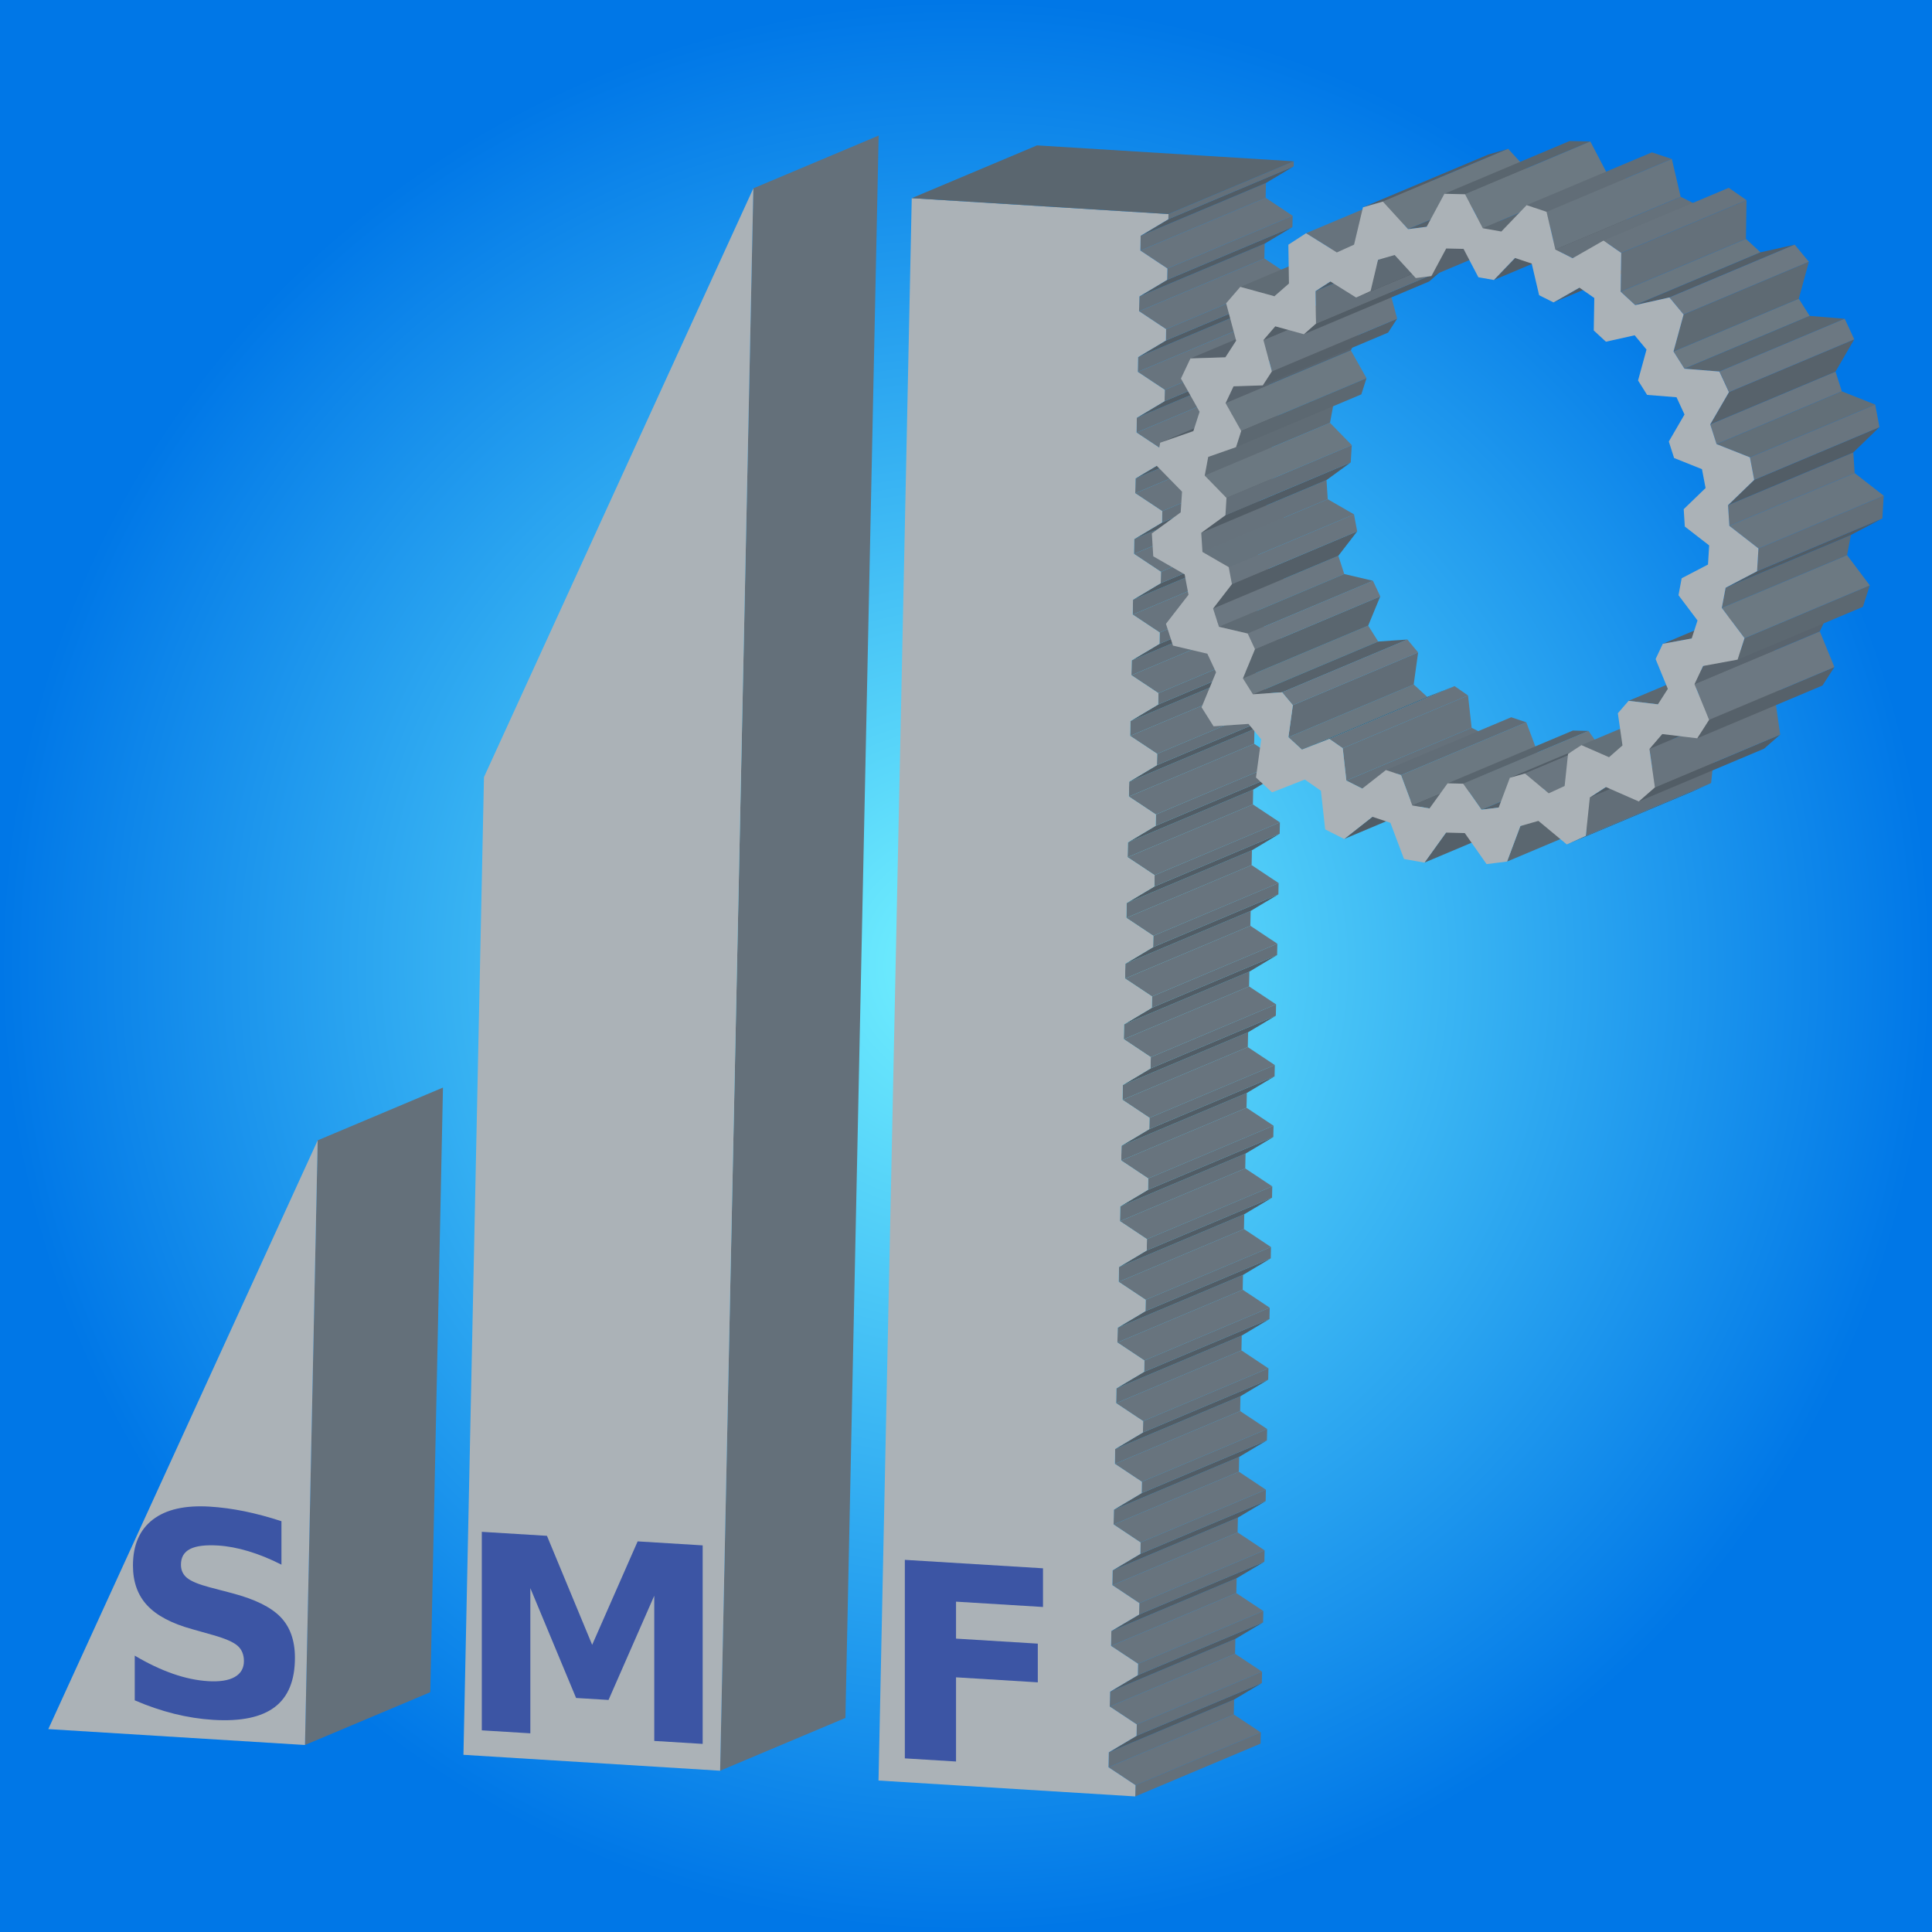 <?xml version="1.0" encoding="UTF-8"?>
<svg xmlns="http://www.w3.org/2000/svg" xmlns:xlink="http://www.w3.org/1999/xlink" version="1.1" x="0px" y="0px" width="200px" height="200px" viewBox="0 0 200 200" xml:space="preserve">
<radialGradient id="SVGID_1_" cx="100" cy="100" r="100" gradientUnits="userSpaceOnUse">
<stop offset="0" style="stop-color:#73F2FF"></stop>
<stop offset="1" style="stop-color:#0077E7"></stop>
</radialGradient>
<rect fill="url(#SVGID_1_)" width="200" height="200"></rect>
<polygon fill="#64707A" points="77.987,19.497 90.958,14.034 87.517,177.84 74.547,183.304"></polygon>
<polygon fill="#ABB2B7" points="77.987,19.497 74.547,183.304 47.976,181.658 50.101,80.444"></polygon>
<polygon fill="#64707A" points="114.783,181.4 127.754,175.937 127.721,177.479 114.75,182.944"></polygon>
<polygon fill="#68747E" points="114.75,182.944 127.721,177.479 130.517,179.34 117.546,184.804"></polygon>
<polygon fill="#64707A" points="117.546,184.804 130.517,179.34 130.493,180.502 117.522,185.966"></polygon>
<polygon fill="#64707A" points="114.914,175.121 127.885,169.658 127.853,171.2 114.882,176.663"></polygon>
<polygon fill="#515C65" points="117.654,179.693 130.625,174.23 127.754,175.937 114.783,181.4"></polygon>
<polygon fill="#68747E" points="114.882,176.663 127.853,171.2 130.648,173.053 117.678,178.515"></polygon>
<polygon fill="#64707A" points="117.678,178.515 130.648,173.053 130.625,174.23 117.654,179.693"></polygon>
<polygon fill="#64707A" points="115.046,168.842 128.017,163.377 127.984,164.919 115.014,170.384"></polygon>
<polygon fill="#515C65" points="117.785,173.414 130.756,167.949 127.885,169.658 114.914,175.121"></polygon>
<polygon fill="#68747E" points="115.014,170.384 127.984,164.919 130.78,166.771 117.81,172.236"></polygon>
<polygon fill="#64707A" points="117.81,172.236 130.78,166.771 130.756,167.949 117.785,173.414"></polygon>
<polygon fill="#64707A" points="115.178,162.561 128.148,157.099 128.116,158.633 115.147,164.097"></polygon>
<polygon fill="#515C65" points="117.917,167.136 130.888,161.67 128.017,163.377 115.046,168.842"></polygon>
<polygon fill="#68747E" points="115.147,164.097 128.116,158.633 130.912,160.492 117.943,165.957"></polygon>
<polygon fill="#64707A" points="117.943,165.957 130.912,160.492 130.888,161.67 117.917,167.136"></polygon>
<polygon fill="#64707A" points="115.31,156.282 128.28,150.816 128.248,152.352 115.279,157.815"></polygon>
<polygon fill="#515C65" points="118.049,160.854 131.02,155.392 128.148,157.099 115.178,162.561"></polygon>
<polygon fill="#68747E" points="115.279,157.815 128.248,152.352 131.044,154.213 118.075,159.677"></polygon>
<polygon fill="#64707A" points="118.075,159.677 131.044,154.213 131.02,155.392 118.049,160.854"></polygon>
<polygon fill="#64707A" points="115.441,150.003 128.412,144.538 128.379,146.073 115.41,151.536"></polygon>
<polygon fill="#515C65" points="118.183,154.566 131.151,149.104 128.28,150.816 115.31,156.282"></polygon>
<polygon fill="#68747E" points="115.41,151.536 128.379,146.073 131.176,147.933 118.207,153.396"></polygon>
<polygon fill="#64707A" points="118.207,153.396 131.176,147.933 131.151,149.104 118.183,154.566"></polygon>
<polygon fill="#64707A" points="115.573,143.723 128.544,138.259 128.513,139.792 115.542,145.257"></polygon>
<polygon fill="#515C65" points="118.314,148.288 131.283,142.822 128.412,144.538 115.441,150.003"></polygon>
<polygon fill="#68747E" points="115.542,145.257 128.513,139.792 131.31,141.653 118.339,147.116"></polygon>
<polygon fill="#64707A" points="118.339,147.116 131.31,141.653 131.283,142.822 118.314,148.288"></polygon>
<polygon fill="#64707A" points="115.707,137.442 128.676,131.979 128.644,133.514 115.673,138.976"></polygon>
<polygon fill="#515C65" points="118.446,142.007 131.417,136.543 128.544,138.259 115.573,143.723"></polygon>
<polygon fill="#64707A" points="118.471,140.837 131.441,135.372 131.417,136.543 118.446,142.007"></polygon>
<polygon fill="#68747E" points="115.673,138.976 128.644,133.514 131.441,135.372 118.471,140.837"></polygon>
<polygon fill="#64707A" points="115.838,131.162 128.807,125.699 128.775,127.231 115.805,132.697"></polygon>
<polygon fill="#515C65" points="118.578,135.727 131.549,130.264 128.676,131.979 115.707,137.442"></polygon>
<polygon fill="#68747E" points="115.805,132.697 128.775,127.231 131.572,129.093 118.602,134.557"></polygon>
<polygon fill="#64707A" points="118.602,134.557 131.572,129.093 131.549,130.264 118.578,135.727"></polygon>
<polygon fill="#64707A" points="115.97,124.883 128.94,119.418 128.907,120.953 115.937,126.416"></polygon>
<polygon fill="#515C65" points="118.71,129.447 131.681,123.983 128.807,125.699 115.838,131.162"></polygon>
<polygon fill="#68747E" points="115.937,126.416 128.907,120.953 131.704,122.813 118.733,128.277"></polygon>
<polygon fill="#64707A" points="118.733,128.277 131.704,122.813 131.681,123.983 118.71,129.447"></polygon>
<polygon fill="#64707A" points="116.102,118.603 129.072,113.139 129.039,114.673 116.068,120.137"></polygon>
<polygon fill="#515C65" points="118.841,123.167 131.813,117.704 128.94,119.418 115.97,124.883"></polygon>
<polygon fill="#68747E" points="116.068,120.137 129.039,114.673 131.836,116.533 118.865,121.996"></polygon>
<polygon fill="#64707A" points="118.865,121.996 131.836,116.533 131.813,117.704 118.841,123.167"></polygon>
<polygon fill="#64707A" points="116.233,112.323 129.204,106.859 129.171,108.394 116.2,113.856"></polygon>
<polygon fill="#515C65" points="118.973,116.889 131.942,111.423 129.072,113.139 116.102,118.603"></polygon>
<polygon fill="#68747E" points="116.2,113.856 129.171,108.394 131.968,110.254 118.997,115.717"></polygon>
<polygon fill="#64707A" points="118.997,115.717 131.968,110.254 131.942,111.423 118.973,116.889"></polygon>
<polygon fill="#64707A" points="116.365,106.042 129.336,100.58 129.303,102.113 116.334,107.577"></polygon>


<polygon fill="#515C65" points="119.104,110.607 132.074,105.145 129.204,106.859 116.233,112.323"></polygon>


<polygon fill="#64707A" points="119.13,109.438 132.1,103.973 132.074,105.145 119.104,110.607"></polygon>


<polygon fill="#68747E" points="116.334,107.577 129.303,102.113 132.1,103.973 119.13,109.438"></polygon>


<polygon fill="#64707A" points="116.497,99.764 129.468,94.299 129.435,95.834 116.466,101.298"></polygon>


<polygon fill="#515C65" points="119.235,104.328 132.206,98.864 129.336,100.58 116.365,106.042"></polygon>


<polygon fill="#64707A" points="119.262,103.157 132.23,97.694 132.206,98.864 119.235,104.328"></polygon>


<polygon fill="#68747E" points="116.466,101.298 129.435,95.834 132.23,97.694 119.262,103.157"></polygon>


<polygon fill="#64707A" points="116.629,93.483 129.6,88.02 129.566,89.554 116.598,95.018"></polygon>


<polygon fill="#515C65" points="119.369,98.048 132.338,92.584 129.468,94.299 116.497,99.764"></polygon>


<polygon fill="#68747E" points="116.598,95.018 129.566,89.554 132.362,91.414 119.394,96.878"></polygon>


<polygon fill="#64707A" points="119.394,96.878 132.362,91.414 132.338,92.584 119.369,98.048"></polygon>


<polygon fill="#64707A" points="116.76,87.203 129.73,81.74 129.699,83.274 116.729,88.738"></polygon>


<polygon fill="#515C65" points="119.501,91.768 132.47,86.305 129.6,88.02 116.629,93.483"></polygon>


<polygon fill="#68747E" points="116.729,88.738 129.699,83.274 132.496,85.134 119.525,90.598"></polygon>


<polygon fill="#64707A" points="119.525,90.598 132.496,85.134 132.47,86.305 119.501,91.768"></polygon>


<polygon fill="#64707A" points="116.894,80.923 129.862,75.459 129.831,76.994 116.86,82.458"></polygon>


<polygon fill="#515C65" points="119.633,85.488 132.604,80.025 129.73,81.74 116.76,87.203"></polygon>


<polygon fill="#64707A" points="119.657,84.317 132.628,78.854 132.604,80.025 119.633,85.488"></polygon>


<polygon fill="#68747E" points="116.86,82.458 129.831,76.994 132.628,78.854 119.657,84.317"></polygon>


<polygon fill="#64707A" points="117.024,74.644 129.994,69.18 129.963,70.715 116.992,76.178"></polygon>


<polygon fill="#515C65" points="119.765,79.209 132.735,73.745 129.862,75.459 116.894,80.923"></polygon>


<polygon fill="#68747E" points="116.992,76.178 129.963,70.715 132.759,72.575 119.789,78.038"></polygon>


<polygon fill="#64707A" points="119.789,78.038 132.759,72.575 132.735,73.745 119.765,79.209"></polygon>


<polygon fill="#64707A" points="117.156,68.363 130.127,62.9 130.095,64.435 117.124,69.898"></polygon>


<polygon fill="#515C65" points="119.896,72.929 132.867,67.465 129.994,69.18 117.024,74.644"></polygon>


<polygon fill="#68747E" points="117.124,69.898 130.095,64.435 132.891,66.294 119.92,71.758"></polygon>


<polygon fill="#64707A" points="119.92,71.758 132.891,66.294 132.867,67.465 119.896,72.929"></polygon>


<polygon fill="#64707A" points="117.288,62.084 130.259,56.621 130.227,58.154 117.256,63.619"></polygon>


<polygon fill="#515C65" points="120.028,66.649 132.999,61.185 130.127,62.9 117.156,68.363"></polygon>


<polygon fill="#68747E" points="117.256,63.619 130.227,58.154 133.022,60.015 120.052,65.479"></polygon>


<polygon fill="#64707A" points="120.052,65.479 133.022,60.015 132.999,61.185 120.028,66.649"></polygon>


<polygon fill="#64707A" points="117.42,55.804 130.391,50.34 130.358,51.875 117.388,57.338"></polygon>


<polygon fill="#515C65" points="120.16,60.369 133.13,54.905 130.259,56.621 117.288,62.084"></polygon>


<polygon fill="#68747E" points="117.388,57.338 130.358,51.875 133.154,53.735 120.184,59.199"></polygon>


<polygon fill="#64707A" points="120.184,59.199 133.154,53.735 133.13,54.905 120.16,60.369"></polygon>


<polygon fill="#64707A" points="117.552,49.524 130.522,44.062 130.489,45.594 117.521,51.059"></polygon>


<polygon fill="#515C65" points="120.291,54.089 133.262,48.626 130.391,50.34 117.42,55.804"></polygon>


<polygon fill="#68747E" points="117.521,51.059 130.489,45.594 133.286,47.455 120.317,52.918"></polygon>


<polygon fill="#64707A" points="120.317,52.918 133.286,47.455 133.262,48.626 120.291,54.089"></polygon>


<polygon fill="#64707A" points="117.684,43.245 130.654,37.781 130.621,39.314 117.652,44.778"></polygon>


<polygon fill="#515C65" points="120.423,47.809 133.394,42.346 130.522,44.062 117.552,49.524"></polygon>


<polygon fill="#68747E" points="117.652,44.778 130.621,39.314 133.418,41.176 120.449,46.639"></polygon>


<polygon fill="#64707A" points="120.449,46.639 133.418,41.176 133.394,42.346 120.423,47.809"></polygon>


<polygon fill="#64707A" points="117.815,36.965 130.786,31.501 130.754,33.036 117.784,38.499"></polygon>


<polygon fill="#515C65" points="120.556,41.53 133.525,36.066 130.654,37.781 117.684,43.245"></polygon>


<polygon fill="#68747E" points="117.784,38.499 130.754,33.036 133.552,34.896 120.581,40.359"></polygon>


<polygon fill="#64707A" points="120.581,40.359 133.552,34.896 133.525,36.066 120.556,41.53"></polygon>


<polygon fill="#64707A" points="117.949,30.685 130.918,25.221 130.886,26.755 117.915,32.219"></polygon>


<polygon fill="#515C65" points="120.688,35.25 133.657,29.786 130.786,31.501 117.815,36.965"></polygon>


<polygon fill="#68747E" points="117.915,32.219 130.886,26.755 133.684,28.615 120.713,34.08"></polygon>


<polygon fill="#64707A" points="120.713,34.08 133.684,28.615 133.657,29.786 120.688,35.25"></polygon>


<polygon fill="#64707A" points="118.081,24.404 131.05,18.941 131.018,20.476 118.047,25.939"></polygon>


<polygon fill="#515C65" points="120.819,28.97 133.79,23.506 130.918,25.221 117.949,30.685"></polygon>


<polygon fill="#64707A" points="120.844,27.799 133.814,22.335 133.79,23.506 120.819,28.97"></polygon>


<polygon fill="#68747E" points="118.047,25.939 131.018,20.476 133.814,22.335 120.844,27.799"></polygon>


<polygon fill="#515C65" points="120.951,22.689 133.922,17.226 131.05,18.941 118.081,24.404"></polygon>


<polygon fill="#ABB2B7" points="120.961,22.159 120.951,22.689 118.081,24.404 118.047,25.939 120.844,27.799 120.819,28.97  117.949,30.685 117.915,32.219 120.713,34.08 120.688,35.25 117.815,36.965 117.784,38.499 120.581,40.359 120.556,41.53  117.684,43.245 117.652,44.778 120.449,46.639 120.423,47.809 117.552,49.524 117.521,51.059 120.317,52.918 120.291,54.089  117.42,55.804 117.388,57.338 120.184,59.199 120.16,60.369 117.288,62.084 117.256,63.619 120.052,65.479 120.028,66.649  117.156,68.363 117.124,69.898 119.92,71.758 119.896,72.929 117.024,74.644 116.992,76.178 119.789,78.038 119.765,79.209  116.894,80.923 116.86,82.458 119.657,84.317 119.633,85.488 116.76,87.203 116.729,88.738 119.525,90.598 119.501,91.768  116.629,93.483 116.598,95.018 119.394,96.878 119.369,98.048 116.497,99.764 116.466,101.298 119.262,103.157 119.235,104.328  116.365,106.042 116.334,107.577 119.13,109.438 119.104,110.607 116.233,112.323 116.2,113.856 118.997,115.717 118.973,116.889  116.102,118.603 116.068,120.137 118.865,121.996 118.841,123.167 115.97,124.883 115.937,126.416 118.733,128.277  118.71,129.447 115.838,131.162 115.805,132.697 118.602,134.557 118.578,135.727 115.707,137.442 115.673,138.976  118.471,140.837 118.446,142.007 115.573,143.723 115.542,145.257 118.339,147.116 118.314,148.288 115.441,150.003  115.41,151.536 118.207,153.396 118.183,154.566 115.31,156.282 115.279,157.815 118.075,159.677 118.049,160.854  115.178,162.561 115.147,164.097 117.943,165.957 117.917,167.136 115.046,168.842 115.014,170.384 117.81,172.236  117.785,173.414 114.914,175.121 114.882,176.663 117.678,178.515 117.654,179.693 114.783,181.4 114.75,182.944 117.546,184.804  117.522,185.966 90.943,184.32 94.383,20.514"></polygon>


<polygon fill="#64707A" points="120.961,22.159 133.932,16.696 133.922,17.226 120.951,22.689"></polygon>


<polygon fill="#5A666F" points="94.383,20.514 107.354,15.05 133.932,16.696 120.961,22.159"></polygon>


<polygon fill="#64707A" points="32.886,118.049 45.856,112.585 44.542,175.178 31.572,180.642"></polygon>



<polygon fill="#ABB2B7" points="32.886,118.049 31.572,180.642 5,178.996 "></polygon>



<polygon fill="#6B7781" points="125.576,62.996 138.547,57.533 139.156,59.423 126.186,64.887"></polygon>


<polygon fill="#6C7982" points="128.665,70.228 141.636,64.764 142.67,66.411 129.701,71.876"></polygon>


<polygon fill="#66727C" points="124.35,55.159 137.32,49.695 137.446,51.675 124.476,57.139"></polygon>


<polygon fill="#5F6B74" points="126.186,64.887 139.156,59.423 142.129,60.122 129.16,65.586"></polygon>


<polygon fill="#5A666F" points="129.913,67.201 142.884,61.737 141.636,64.764 128.665,70.228"></polygon>


<polygon fill="#6C7882" points="129.16,65.586 142.129,60.122 142.884,61.737 129.913,67.201"></polygon>


<polygon fill="#545F68" points="127.525,60.471 140.496,55.007 138.547,57.533 125.576,62.996"></polygon>


<polygon fill="#6A7780" points="133.374,76.316 146.345,70.853 147.749,72.144 134.778,77.607"></polygon>


<polygon fill="#69757F" points="127.195,58.709 140.164,53.245 140.496,55.007 127.525,60.471"></polygon>


<polygon fill="#66737D" points="124.476,57.139 137.446,51.675 140.164,53.245 127.195,58.709"></polygon>


<polygon fill="#57626B" points="129.701,71.876 142.67,66.411 145.693,66.204 132.723,71.667"></polygon>


<polygon fill="#616D77" points="133.835,73.003 146.805,67.54 146.345,70.853 133.374,76.316"></polygon>


<polygon fill="#6C7882" points="132.723,71.667 145.693,66.204 146.805,67.54 133.835,73.003"></polygon>


<polygon fill="#515C65" points="126.856,53.334 139.827,47.871 137.32,49.695 124.35,55.159"></polygon>


<polygon fill="#525D66" points="120.098,45.828 133.068,40.364 136.502,39.167 123.531,44.631"></polygon>


<polygon fill="#606C75" points="125.073,47.3 138.042,41.836 137.682,43.77 124.711,49.234"></polygon>


<polygon fill="#636F79" points="126.964,51.543 139.935,46.08 139.827,47.871 126.856,53.334"></polygon>


<polygon fill="#6B7881" points="124.711,49.234 137.682,43.77 139.935,46.08 126.964,51.543"></polygon>


<polygon fill="#525D66" points="134.778,77.607 147.749,72.144 150.583,71.028 137.614,76.492"></polygon>


<polygon fill="#68747E" points="137.614,76.492 150.583,71.028 151.969,71.994 139,77.457"></polygon>


<polygon fill="#67747E" points="139,77.457 151.969,71.994 152.344,75.343 139.373,80.807"></polygon>


<polygon fill="#515C65" points="142.069,84.552 155.04,79.089 152.116,81.387 139.147,86.851"></polygon>


<polygon fill="#65717B" points="139.373,80.807 152.344,75.343 153.991,76.173 141.022,81.636"></polygon>


<polygon fill="#6C7982" points="126.872,41.733 139.841,36.27 141.462,39.15 128.491,44.613"></polygon>


<polygon fill="#5C6871" points="128.491,44.613 141.462,39.15 140.923,40.826 127.953,46.29"></polygon>


<polygon fill="#59646E" points="127.694,39.995 140.665,34.531 139.841,36.27 126.872,41.733"></polygon>


<polygon fill="#616D77" points="143.471,79.714 156.439,74.25 158.002,74.774 145.033,80.238"></polygon>


<polygon fill="#6B7881" points="145.033,80.238 158.002,74.774 159.176,77.912 146.205,83.376"></polygon>


<polygon fill="#58636D" points="123.231,37.104 136.2,31.641 139.818,31.524 126.848,36.988"></polygon>


<polygon fill="#5D6972" points="146.205,83.376 159.176,77.912 160.949,78.228 147.98,83.691"></polygon>


<polygon fill="#556069" points="149.692,86.189 162.663,80.725 160.426,83.833 147.457,89.297"></polygon>


<polygon fill="#56616A" points="131.664,38.451 144.635,32.987 143.694,34.433 130.724,39.896"></polygon>


<polygon fill="#6A7680" points="130.791,35.205 143.762,29.742 144.635,32.987 131.664,38.451"></polygon>


<polygon fill="#59656E" points="149.854,81.091 162.824,75.627 164.442,75.664 151.474,81.128"></polygon>


<polygon fill="#545F68" points="132.015,33.784 144.985,28.32 143.762,29.742 130.791,35.205"></polygon>


<polygon fill="#6C7982" points="151.474,81.128 164.442,75.664 166.337,78.355 153.366,83.819"></polygon>


<polygon fill="#606C75" points="128.394,29.695 141.364,24.232 144.896,25.203 131.926,30.666"></polygon>


<polygon fill="#56616A" points="153.366,83.819 166.337,78.355 168.114,78.133 155.144,83.597"></polygon>


<polygon fill="#5B6770" points="157.389,85.51 170.359,80.046 168.982,83.723 156.012,89.187"></polygon>


<polygon fill="#525D66" points="136.231,33.499 149.202,28.035 147.948,29.138 134.978,34.601"></polygon>


<polygon fill="#65717B" points="136.18,30.137 149.15,24.674 149.202,28.035 136.231,33.499"></polygon>


<polygon fill="#535E67" points="156.301,80.516 169.271,75.053 170.832,74.611 157.862,80.075"></polygon>


<polygon fill="#515C65" points="137.722,29.141 150.692,23.677 149.15,24.674 136.18,30.137"></polygon>


<polygon fill="#6A7680" points="157.862,80.075 170.832,74.611 173.297,76.657 160.326,82.12"></polygon>


<polygon fill="#67737D" points="135.197,24.145 148.168,18.681 151.357,20.669 138.389,26.132"></polygon>


<polygon fill="#515C65" points="164.162,86.523 177.133,81.06 175.164,81.952 162.193,87.415"></polygon>


<polygon fill="#515C65" points="141.882,30.127 154.853,24.663 153.355,25.339 140.385,30.802"></polygon>


<polygon fill="#626E78" points="164.581,82.55 177.552,77.086 177.133,81.06 164.162,86.523"></polygon>


<polygon fill="#5E6A74" points="142.652,26.896 155.623,21.432 154.853,24.663 141.882,30.127"></polygon>


<polygon fill="#515C65" points="166.239,81.473 179.21,76.009 177.552,77.086 164.581,82.55"></polygon>


<polygon fill="#637079" points="163.709,77.134 176.68,71.671 179.535,72.924 166.564,78.389"></polygon>


<polygon fill="#535E67" points="141.093,21.461 154.062,15.998 156.124,15.405 143.153,20.869"></polygon>


<polygon fill="#6B7881" points="143.153,20.869 156.124,15.405 158.732,18.259 145.762,23.723"></polygon>


<polygon fill="#525D66" points="171.314,81.51 184.285,76.046 182.618,77.503 169.647,82.967"></polygon>


<polygon fill="#56616A" points="145.762,23.723 158.732,18.259 160.655,18.013 147.685,23.477"></polygon>


<polygon fill="#68747E" points="170.748,77.531 183.719,72.067 184.285,76.046 171.314,81.51"></polygon>


<polygon fill="#58636D" points="149.71,25.726 162.679,20.261 161.144,23.121 148.173,28.584"></polygon>


<polygon fill="#545F68" points="172.073,75.99 185.043,70.526 183.719,72.067 170.748,77.531"></polygon>


<polygon fill="#5C6871" points="168.59,72.55 181.561,67.087 184.596,67.45 171.625,72.913"></polygon>


<polygon fill="#59656E" points="149.522,20.06 162.491,14.596 164.632,14.648 151.661,20.112"></polygon>


<polygon fill="#6C7982" points="151.661,20.112 164.632,14.648 166.469,18.161 153.499,23.624"></polygon>


<polygon fill="#5D6972" points="153.499,23.624 166.469,18.161 168.388,18.501 155.417,23.964"></polygon>


<polygon fill="#56616A" points="176.927,74.516 189.897,69.053 188.664,70.964 175.693,76.428"></polygon>


<polygon fill="#6C7882" points="175.414,70.827 188.385,65.363 189.897,69.053 176.927,74.516"></polygon>


<polygon fill="#535E67" points="156.835,26.705 169.806,21.241 167.617,23.521 154.646,28.985"></polygon>


<polygon fill="#59646E" points="176.303,68.942 189.271,63.479 188.385,65.363 175.414,70.827"></polygon>


<polygon fill="#556069" points="172.131,66.648 185.102,61.185 188.093,60.633 175.122,66.097"></polygon>


<polygon fill="#616D77" points="158.035,21.236 171.006,15.772 173.069,16.462 160.099,21.927"></polygon>


<polygon fill="#697680" points="160.099,21.927 173.069,16.462 173.981,20.368 161.011,25.832"></polygon>


<polygon fill="#515C65" points="163.504,29.78 176.474,24.316 173.79,25.844 160.819,31.308"></polygon>


<polygon fill="#65717B" points="161.011,25.832 173.981,20.368 175.766,21.271 162.795,26.733"></polygon>


<polygon fill="#5C6871" points="180.59,66.063 193.561,60.6 192.848,62.821 179.877,68.285"></polygon>


<polygon fill="#6C7982" points="178.239,62.933 191.208,57.468 193.561,60.6 180.59,66.063"></polygon>


<polygon fill="#606C75" points="178.635,60.842 191.605,55.379 191.208,57.468 178.239,62.933"></polygon>


<polygon fill="#6A7780" points="167.768,30.194 180.738,24.73 182.245,26.122 169.274,31.586"></polygon>
<polygon fill="#68747E" points="165.991,24.904 178.962,19.441 180.799,20.719 167.828,26.183"></polygon>
<polygon fill="#64707A" points="167.828,26.183 180.799,20.719 180.738,24.73 167.768,30.194"></polygon>
<polygon fill="#66727C" points="178.883,52.296 191.854,46.833 191.992,48.971 179.021,54.435"></polygon>
<polygon fill="#515C65" points="181.889,59.135 194.859,53.671 191.605,55.379 178.635,60.842"></polygon>
<polygon fill="#636F79" points="182.031,56.776 195,51.313 194.859,53.671 181.889,59.135"></polygon>
<polygon fill="#697680" points="179.021,54.435 191.992,48.971 195,51.313 182.031,56.776"></polygon>
<polygon fill="#6C7982" points="173.239,36.386 186.21,30.922 187.334,32.702 174.365,38.166"></polygon>
<polygon fill="#6B7781" points="177.041,43.931 190.012,38.468 190.665,40.511 177.694,45.975"></polygon>
<polygon fill="#545F68" points="169.274,31.586 182.245,26.122 185.786,25.328 172.815,30.792"></polygon>
<polygon fill="#6C7882" points="172.815,30.792 185.786,25.328 187.254,27.098 174.283,32.562"></polygon>
<polygon fill="#5E6A73" points="174.283,32.562 187.254,27.098 186.21,30.922 173.239,36.386"></polygon>
<polygon fill="#525D66" points="181.591,49.677 194.562,44.213 191.854,46.833 178.883,52.296"></polygon>
<polygon fill="#69757F" points="181.15,47.345 194.119,41.882 194.562,44.213 181.591,49.677"></polygon>
<polygon fill="#626F78" points="177.694,45.975 190.665,40.511 194.119,41.882 181.15,47.345"></polygon>
<polygon fill="#5B6770" points="174.365,38.166 187.334,32.702 190.966,32.998 177.997,38.462"></polygon>
<polygon fill="#57626B" points="178.982,40.59 191.953,35.127 190.012,38.468 177.041,43.931"></polygon>
<path fill="#ABB2B7" d="M181.889,59.135l-3.254,1.707l-0.396,2.09l2.351,3.131l-0.713,2.221l-3.574,0.658l-0.889,1.885 l1.513,3.689l-1.233,1.912l-3.62-0.438l-1.325,1.541l0.566,3.979l-1.667,1.458l-3.408-1.495l-1.658,1.078l-0.419,3.973 l-1.969,0.892l-2.937-2.439l-1.868,0.534l-1.377,3.677l-2.122,0.264l-2.257-3.212l-1.94-0.049l-2.235,3.108l-2.117-0.376 l-1.405-3.746l-1.865-0.623l-2.922,2.298l-1.967-0.993l-0.443-4.003l-1.665-1.157l-3.391,1.327l-1.665-1.537l0.542-3.958 l-1.32-1.594l-3.612,0.251l-1.242-1.97l1.497-3.622l-0.899-1.925l-3.56-0.839l-0.725-2.254l2.333-3.007l-0.398-2.116l-3.249-1.864 l-0.147-2.369l2.987-2.182l0.138-2.146l-2.693-2.749l0.431-2.317l3.434-1.196l0.646-2.004l-1.931-3.438l0.984-2.085l3.616-0.116 l1.114-1.721l-1.034-3.874l1.466-1.699l3.532,0.971l1.504-1.316l-0.061-4.019l1.828-1.186l3.191,1.987l1.783-0.807l0.921-3.864 l2.061-0.592l2.608,2.854l1.923-0.246l1.838-3.417l2.139,0.053l1.838,3.512l1.918,0.34l2.618-2.728l2.063,0.69l0.912,3.905 l1.784,0.901l3.196-1.829l1.837,1.279l-0.061,4.011l1.507,1.392l3.541-0.794l1.468,1.77l-1.044,3.824l1.126,1.78l3.632,0.296 l0.985,2.128l-1.941,3.341l0.653,2.044l3.456,1.37l0.44,2.332l-2.708,2.62l0.139,2.139l3.01,2.341L181.889,59.135z M176.812,58.441l0.12-1.981l-2.521-1.953l-0.114-1.797l2.263-2.188l-0.373-1.956l-2.886-1.153l-0.547-1.705l1.625-2.798 l-0.826-1.786l-3.044-0.244l-0.938-1.492l0.876-3.2l-1.228-1.478l-2.974,0.664l-1.26-1.164l0.056-3.362l-1.537-1.069l-2.685,1.528 l-1.49-0.749l-0.764-3.271l-1.73-0.583l-2.188,2.28l-1.606-0.282l-1.535-2.938l-1.795-0.04l-1.537,2.859l-1.616,0.201 l-2.182-2.385l-1.723,0.496l-0.771,3.231l-1.497,0.675l-2.663-1.662l-1.542,0.997l0.052,3.362l-1.254,1.102l-2.963-0.817 l-1.224,1.421l0.873,3.246l-0.94,1.446l-3.029,0.098l-0.822,1.739l1.619,2.879l-0.538,1.677l-2.88,1.01l-0.362,1.934l2.253,2.309 l-0.107,1.792l-2.507,1.824l0.126,1.98l2.72,1.57l0.33,1.762l-1.949,2.524l0.609,1.891l2.975,0.699l0.753,1.615l-1.248,3.027 l1.036,1.648l3.021-0.208l1.112,1.336l-0.461,3.313l1.404,1.291l2.836-1.115L139,77.457l0.373,3.35l1.649,0.83l2.448-1.922 l1.563,0.524l1.172,3.138l1.775,0.315l1.873-2.6l1.62,0.037l1.893,2.691l1.777-0.223l1.157-3.081l1.562-0.441l2.464,2.045 l1.644-0.753l0.354-3.328l1.386-0.904l2.855,1.254l1.394-1.221l-0.48-3.332l1.112-1.286l3.035,0.362l1.026-1.599l-1.264-3.088 l0.743-1.578l2.991-0.551l0.605-1.864l-1.97-2.616l0.327-1.753L176.812,58.441"></path>
<polygon fill="#6C7882" points="177.997,38.462 190.966,32.998 191.953,35.127 178.982,40.59"></polygon>
<path fill="#3C55A4" d="M29.136,157.474v4.498c-1.167-0.593-2.305-1.055-3.416-1.39c-1.11-0.334-2.159-0.529-3.146-0.591 c-1.31-0.079-2.278,0.042-2.904,0.364c-0.626,0.322-0.939,0.863-0.939,1.622c0,0.569,0.21,1.024,0.633,1.37 c0.422,0.343,1.188,0.662,2.299,0.958l2.334,0.613c2.363,0.617,4.042,1.442,5.039,2.471c0.997,1.03,1.495,2.437,1.495,4.22 c0,2.344-0.695,4.046-2.085,5.103c-1.391,1.06-3.514,1.502-6.371,1.327c-1.347-0.083-2.699-0.295-4.056-0.633 c-1.357-0.34-2.714-0.803-4.071-1.388v-4.628c1.357,0.806,2.669,1.429,3.936,1.872c1.267,0.443,2.488,0.701,3.665,0.772 c1.196,0.072,2.112-0.071,2.747-0.431c0.636-0.36,0.954-0.909,0.954-1.649c0-0.665-0.216-1.19-0.647-1.576 c-0.432-0.388-1.293-0.763-2.583-1.126l-2.121-0.6c-2.125-0.586-3.679-1.407-4.662-2.464c-0.982-1.055-1.474-2.428-1.474-4.118 c0-2.116,0.684-3.702,2.05-4.757s3.331-1.504,5.893-1.348c1.167,0.071,2.367,0.233,3.601,0.483 C26.541,156.701,27.817,157.043,29.136,157.474z"></path>
<path fill="#3C55A4" d="M49.876,158.574l6.745,0.414l4.68,11.285l4.708-10.71l6.731,0.413v20.551l-5.011-0.307v-15.033 l-4.734,10.791l-3.359-0.204L54.9,164.402v15.031l-5.024-0.308V158.574z"></path>
<path fill="#3C55A4" d="M93.668,161.475l14.302,0.875v4.004l-9.002-0.551v3.827l8.465,0.518v4.007l-8.465-0.519v8.714l-5.3-0.324 V161.475z"></path>
</svg>
